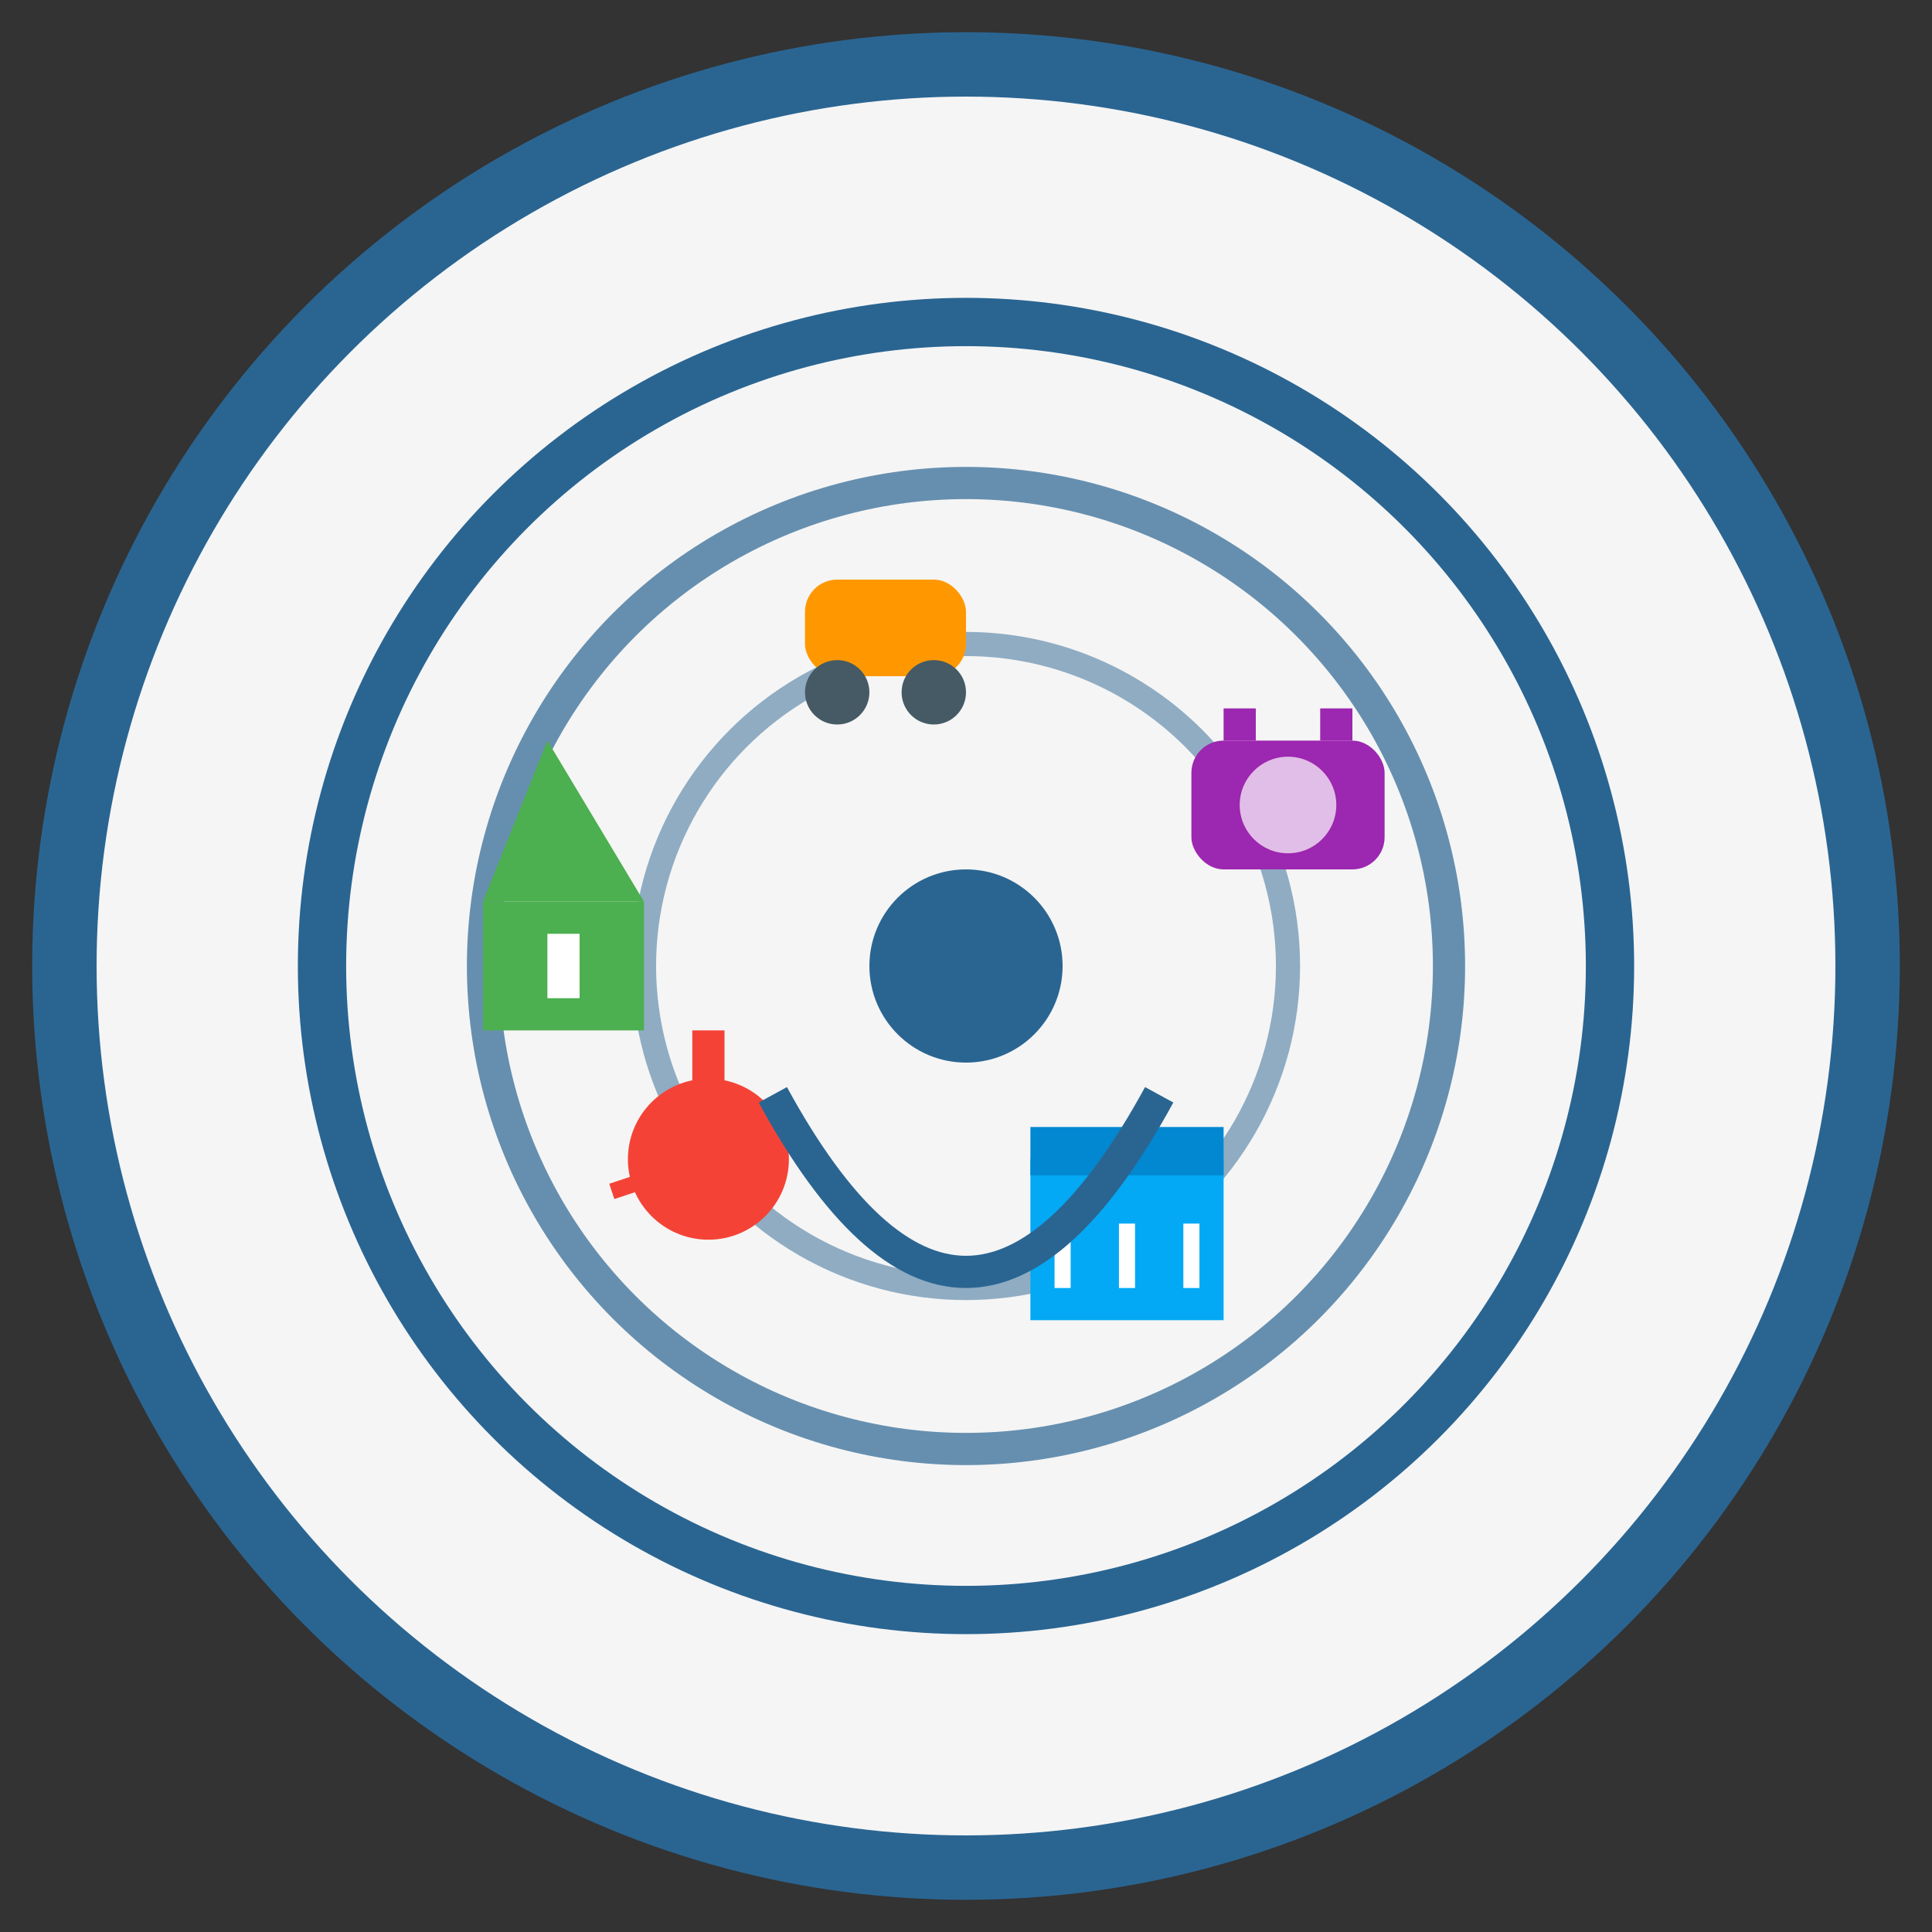 <svg xmlns="http://www.w3.org/2000/svg" width="60" height="60" viewBox="0 0 60 60">
  <rect x="0" y="0" width="60" height="60" fill="#333333" stroke="none"/>
  <!-- Background Circle -->
  <circle cx="30" cy="30" r="28" fill="#f5f5f5" stroke="#2A6592" stroke-width="2" />
  
  <!-- Concentric Service Rings -->
  <circle cx="30" cy="30" r="20" fill="none" stroke="#2A6592" stroke-width="1.5" />
  <circle cx="30" cy="30" r="15" fill="none" stroke="#2A6592" stroke-width="1" stroke-opacity="0.7" />
  <circle cx="30" cy="30" r="10" fill="none" stroke="#2A6592" stroke-width="0.75" stroke-opacity="0.5" />
  
  <!-- Service Icons - Accommodation -->
  <path d="M15,28 L17,23 L20,28 Z" fill="#4CAF50" />
  <rect x="15" y="28" width="5" height="4" fill="#4CAF50" />
  <rect x="17" y="29" width="1" height="2" fill="#ffffff" />
  
  <!-- Service Icons - Transportation -->
  <rect x="25" y="18" width="5" height="3" rx="1" fill="#FF9800" />
  <circle cx="26" cy="21.5" r="1" fill="#455A64" />
  <circle cx="29" cy="21.5" r="1" fill="#455A64" />
  
  <!-- Service Icons - Camera/Photography -->
  <rect x="37" y="23" width="6" height="4" rx="1" fill="#9C27B0" />
  <circle cx="40" cy="25" r="1.5" fill="#E1BEE7" />
  <rect x="38" y="22" width="1" height="1" fill="#9C27B0" />
  <rect x="41" y="22" width="1" height="1" fill="#9C27B0" />
  
  <!-- Service Icons - Dining -->
  <circle cx="22" cy="36" r="2.5" fill="#F44336" />
  <rect x="21.5" y="32" width="1" height="3" fill="#F44336" />
  <path d="M19,37 L25,35" stroke="#F44336" stroke-width="0.5" />
  
  <!-- Service Icons - Calendar/Events -->
  <rect x="32" y="36" width="6" height="5" fill="#03A9F4" />
  <rect x="32" y="35" width="6" height="1.5" fill="#0288D1" />
  <line x1="33" y1="38" x2="33" y2="40" stroke="#ffffff" stroke-width="0.5" />
  <line x1="35" y1="38" x2="35" y2="40" stroke="#ffffff" stroke-width="0.5" />
  <line x1="37" y1="38" x2="37" y2="40" stroke="#ffffff" stroke-width="0.5" />
  
  <!-- Central Hub/Person Icon -->
  <circle cx="30" cy="30" r="3" fill="#2A6592" />
  <path d="M24,34 Q30,45 36,34" fill="none" stroke="#2A6592" stroke-width="1" />
</svg>
